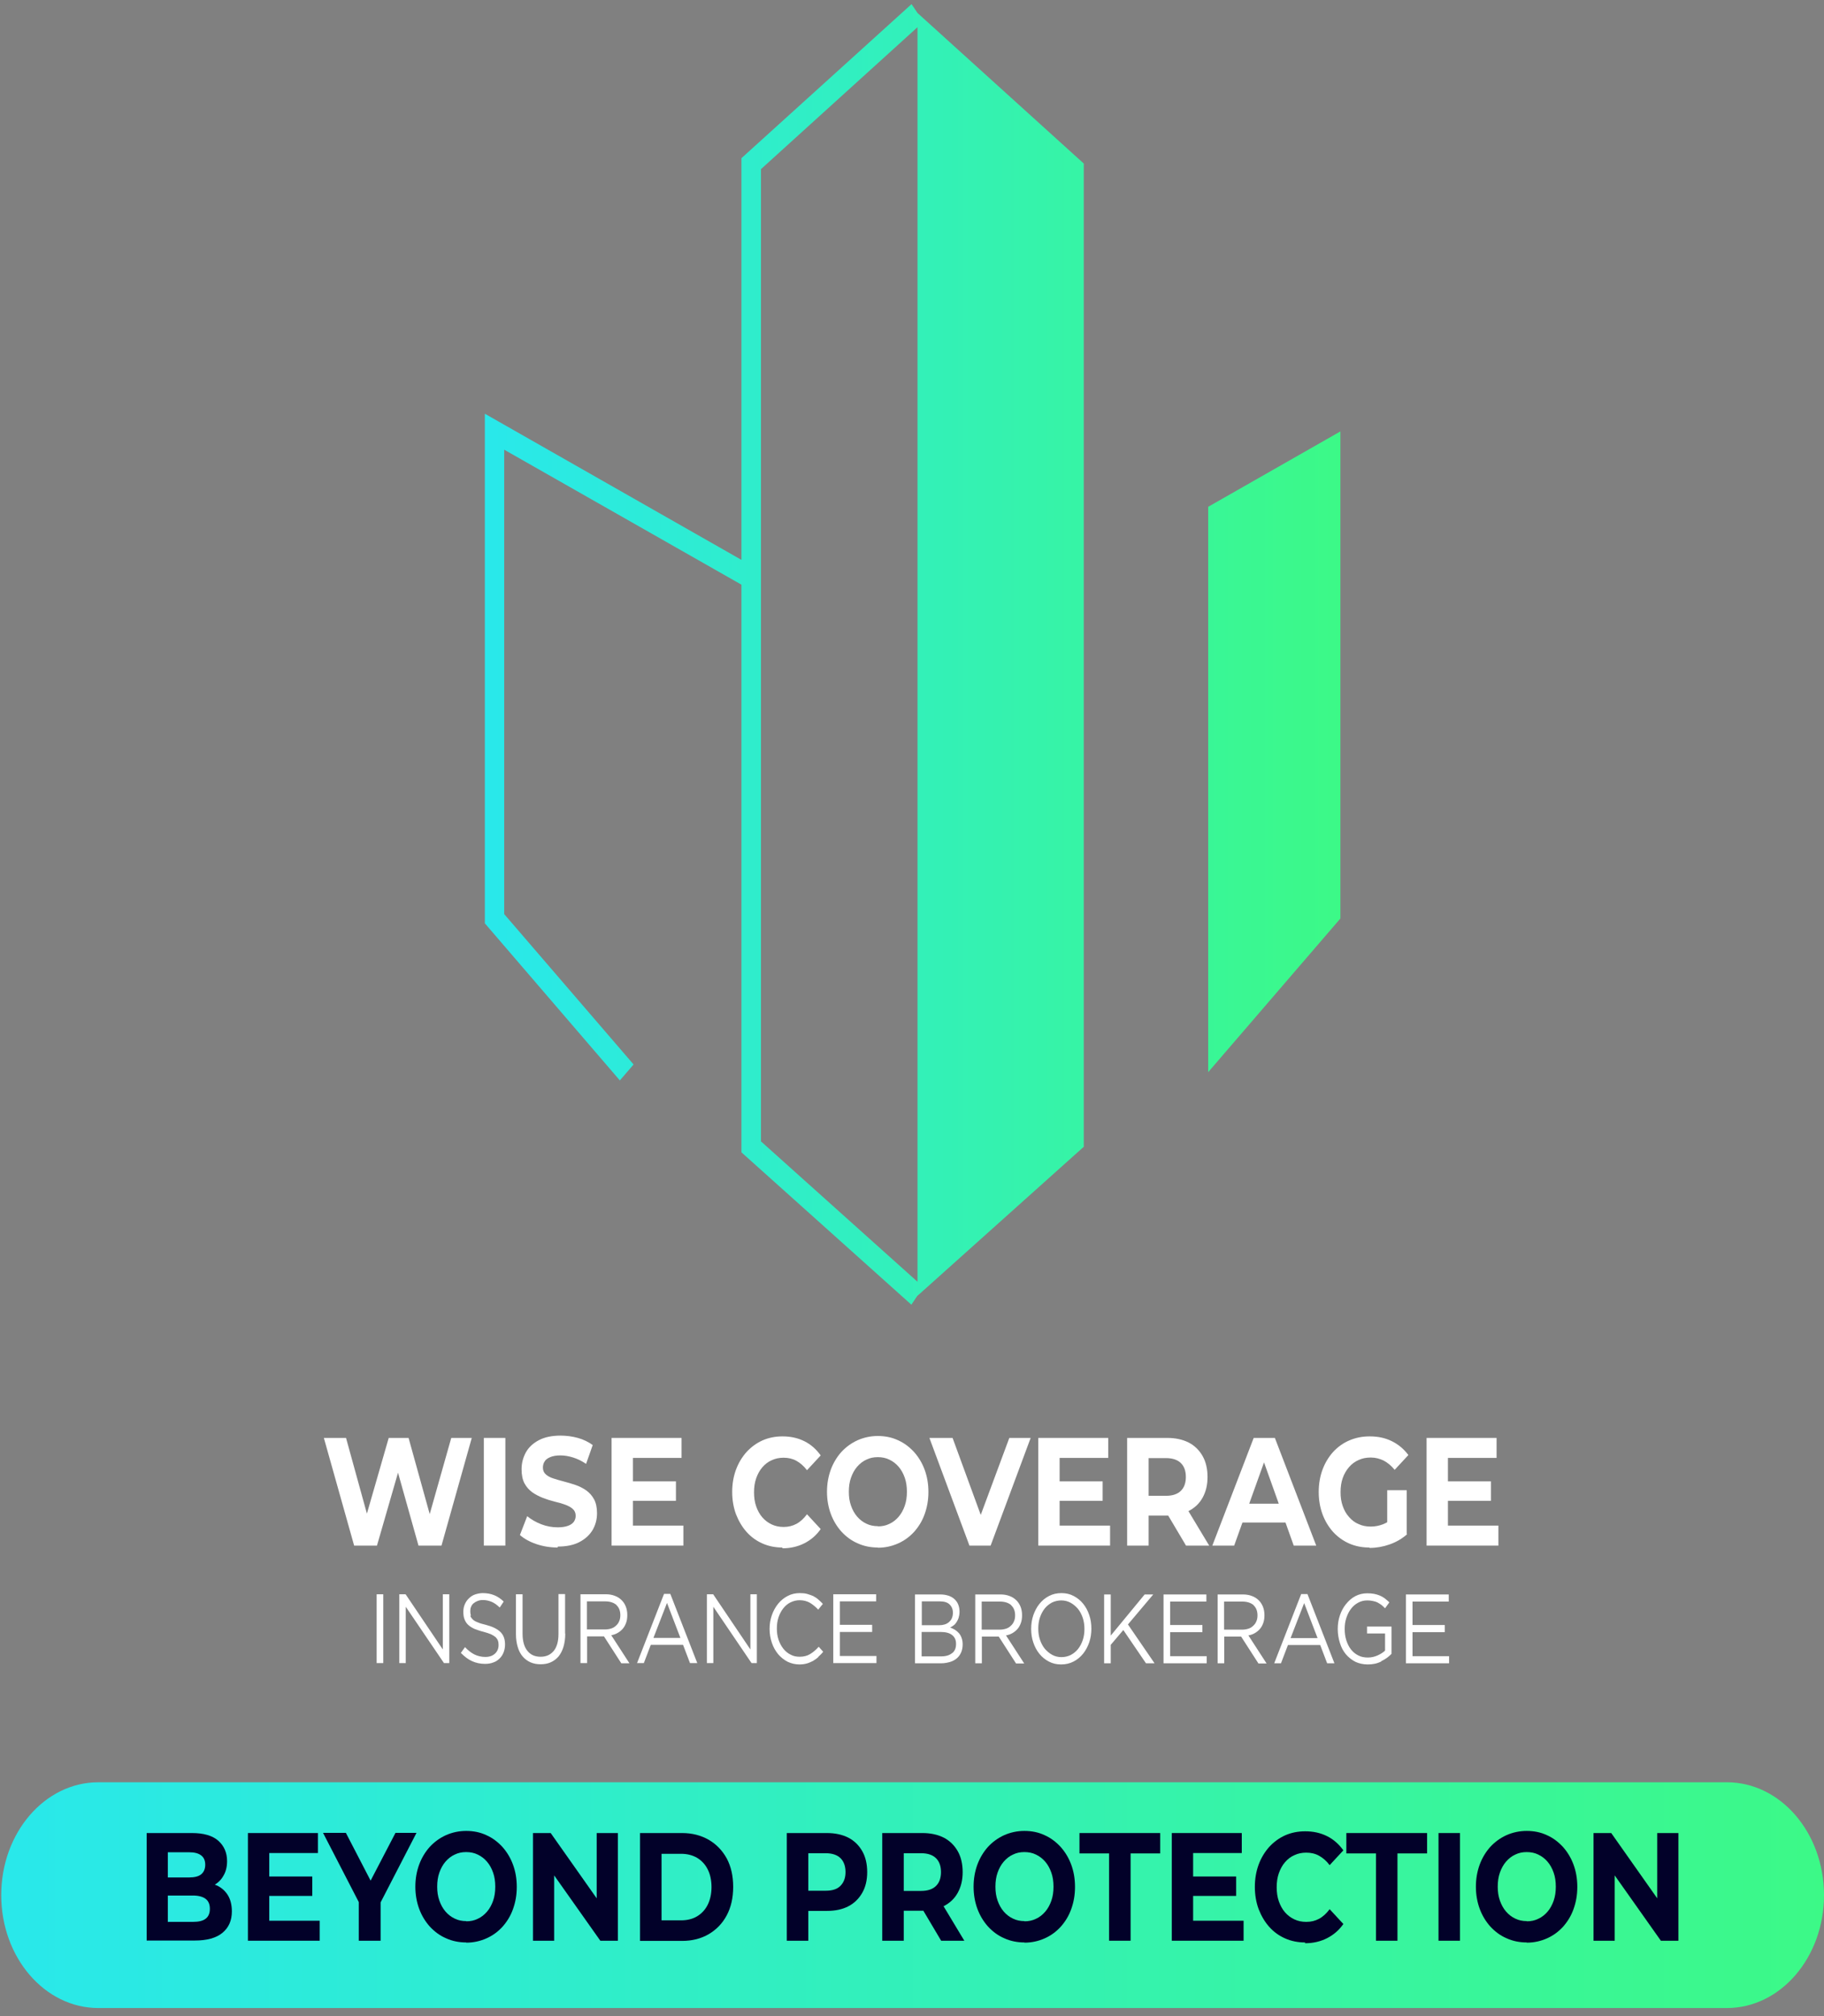 <svg width="304" height="336" viewBox="0 0 304 336" fill="none" xmlns="http://www.w3.org/2000/svg">
<rect x="0" y="0" width="304" height="336" fill="#808080" stroke="none"/>
<g clip-path="url(#clip0_153_19)">
<path d="M287.813 297.028H16.391C7.452 297.028 0.205 305.451 0.205 315.84C0.205 326.23 7.452 334.653 16.391 334.653H287.813C296.753 334.653 304 326.23 304 315.84C304 305.451 296.753 297.028 287.813 297.028Z" fill="url(#paint0_linear_153_19)"/>
<path d="M24.443 323.436V305.489H31.999C33.929 305.489 35.391 305.906 36.383 306.771C37.349 307.636 37.845 308.758 37.845 310.168C37.845 311.097 37.652 311.931 37.238 312.604C36.852 313.309 36.301 313.822 35.611 314.206C34.922 314.591 34.122 314.783 33.24 314.783L33.654 313.725C34.619 313.725 35.474 313.918 36.246 314.27C36.99 314.655 37.569 315.168 38.01 315.905C38.424 316.61 38.645 317.507 38.645 318.533C38.645 320.071 38.121 321.257 37.073 322.122C36.025 322.987 34.481 323.404 32.468 323.404H24.471L24.443 323.436ZM28.001 320.295H32.164C33.102 320.295 33.791 320.135 34.26 319.782C34.729 319.43 34.977 318.885 34.977 318.116C34.977 317.347 34.729 316.802 34.26 316.449C33.791 316.097 33.074 315.905 32.164 315.905H27.725V312.892H31.53C32.385 312.892 33.074 312.732 33.516 312.379C33.957 312.027 34.205 311.482 34.205 310.777C34.205 310.072 33.984 309.559 33.516 309.207C33.047 308.854 32.385 308.694 31.53 308.694H27.973V320.391L28.001 320.295Z" fill="#020129"/>
<path d="M44.877 320.103H53.287V323.436H41.319V305.489H52.984V308.822H44.877V320.103ZM44.601 312.732H52.046V315.969H44.601V312.732Z" fill="#020129"/>
<path d="M59.795 323.436V316.097L60.622 318.597L53.839 305.457H57.644L62.856 315.52H60.677L65.916 305.457H69.418L62.635 318.597L63.435 316.097V323.436H59.85H59.795Z" fill="#020129"/>
<path d="M77.719 323.724C76.505 323.724 75.375 323.5 74.327 323.019C73.279 322.571 72.397 321.898 71.624 321.064C70.88 320.231 70.273 319.238 69.86 318.116C69.446 316.994 69.225 315.744 69.225 314.43C69.225 313.116 69.446 311.867 69.86 310.745C70.273 309.623 70.88 308.63 71.624 307.796C72.397 306.963 73.279 306.322 74.327 305.842C75.347 305.393 76.478 305.136 77.691 305.136C78.904 305.136 80.035 305.361 81.055 305.842C82.076 306.29 82.958 306.963 83.73 307.796C84.475 308.63 85.081 309.623 85.495 310.745C85.908 311.867 86.129 313.084 86.129 314.462C86.129 315.841 85.908 317.026 85.495 318.18C85.081 319.334 84.475 320.295 83.73 321.128C82.958 321.962 82.076 322.603 81.055 323.051C80.035 323.5 78.932 323.756 77.719 323.756V323.724ZM77.719 320.199C78.408 320.199 79.042 320.071 79.621 319.782C80.2 319.526 80.724 319.109 81.165 318.597C81.607 318.084 81.938 317.475 82.186 316.77C82.434 316.065 82.544 315.296 82.544 314.43C82.544 313.565 82.434 312.796 82.186 312.091C81.938 311.386 81.607 310.777 81.165 310.264C80.724 309.751 80.228 309.367 79.621 309.078C79.042 308.79 78.38 308.662 77.691 308.662C77.002 308.662 76.367 308.79 75.788 309.078C75.209 309.335 74.685 309.751 74.244 310.264C73.803 310.777 73.472 311.386 73.224 312.091C72.976 312.796 72.865 313.565 72.865 314.43C72.865 315.296 72.976 316.033 73.224 316.738C73.472 317.443 73.803 318.052 74.244 318.565C74.685 319.077 75.182 319.462 75.788 319.75C76.367 320.039 77.029 320.167 77.719 320.167V320.199Z" fill="#020129"/>
<path d="M88.831 323.436V305.489H91.782L100.882 318.404H99.448V305.489H102.977V323.436H100.054L90.927 310.521H92.361V323.436H88.831Z" fill="#020129"/>
<path d="M106.672 323.436V305.489H113.677C115.359 305.489 116.82 305.874 118.116 306.611C119.385 307.348 120.405 308.405 121.122 309.719C121.839 311.065 122.197 312.636 122.197 314.462C122.197 316.289 121.839 317.86 121.122 319.206C120.405 320.552 119.412 321.577 118.116 322.346C116.848 323.083 115.359 323.468 113.677 323.468H106.672V323.436ZM110.257 320.039H113.511C114.531 320.039 115.441 319.815 116.186 319.366C116.93 318.917 117.537 318.276 117.951 317.443C118.364 316.61 118.585 315.616 118.585 314.495C118.585 313.373 118.364 312.347 117.951 311.546C117.537 310.713 116.93 310.072 116.186 309.623C115.414 309.175 114.531 308.95 113.511 308.95H110.257V320.071V320.039Z" fill="#020129"/>
<path d="M131.132 323.436V305.489H137.805C139.184 305.489 140.369 305.745 141.39 306.258C142.382 306.771 143.154 307.54 143.706 308.502C144.257 309.463 144.533 310.649 144.533 311.995C144.533 313.341 144.257 314.495 143.706 315.456C143.154 316.417 142.382 317.187 141.39 317.699C140.397 318.212 139.211 318.468 137.805 318.468H133.117L134.716 316.61V323.436H131.132ZM134.716 317.09L133.117 315.103H137.612C138.715 315.103 139.542 314.847 140.094 314.27C140.645 313.693 140.921 312.956 140.921 311.995C140.921 311.033 140.645 310.232 140.094 309.687C139.542 309.142 138.715 308.854 137.612 308.854H133.117L134.716 306.867V317.058V317.09Z" fill="#020129"/>
<path d="M147.042 323.436V305.489H153.716C155.094 305.489 156.28 305.745 157.3 306.258C158.293 306.771 159.065 307.54 159.617 308.502C160.168 309.463 160.444 310.649 160.444 311.995C160.444 313.341 160.168 314.462 159.617 315.456C159.065 316.449 158.293 317.155 157.3 317.667C156.308 318.18 155.122 318.436 153.716 318.436H149.028L150.627 316.61V323.436H147.042ZM150.627 317.09L149.028 315.135H153.523C154.626 315.135 155.453 314.847 156.004 314.302C156.556 313.757 156.832 312.988 156.832 311.995C156.832 311.001 156.556 310.232 156.004 309.687C155.453 309.142 154.626 308.854 153.523 308.854H149.028L150.627 306.867V317.058V317.09ZM156.859 323.436L152.999 316.93H156.804L160.72 323.436H156.859Z" fill="#020129"/>
<path d="M170.757 323.724C169.544 323.724 168.413 323.5 167.365 323.019C166.317 322.571 165.435 321.898 164.663 321.064C163.918 320.231 163.312 319.238 162.898 318.116C162.484 316.994 162.264 315.744 162.264 314.43C162.264 313.116 162.484 311.867 162.898 310.745C163.312 309.623 163.918 308.63 164.663 307.796C165.435 306.963 166.317 306.322 167.365 305.842C168.386 305.393 169.516 305.136 170.729 305.136C171.943 305.136 173.073 305.361 174.094 305.842C175.114 306.29 175.996 306.963 176.768 307.796C177.513 308.63 178.12 309.623 178.533 310.745C178.947 311.867 179.167 313.084 179.167 314.462C179.167 315.841 178.947 317.026 178.533 318.18C178.12 319.334 177.513 320.295 176.768 321.128C175.996 321.962 175.114 322.603 174.094 323.051C173.073 323.5 171.97 323.756 170.757 323.756V323.724ZM170.757 320.199C171.446 320.199 172.081 320.071 172.66 319.782C173.239 319.526 173.763 319.109 174.204 318.597C174.645 318.084 174.976 317.475 175.224 316.77C175.472 316.065 175.583 315.296 175.583 314.43C175.583 313.565 175.472 312.796 175.224 312.091C174.976 311.386 174.645 310.777 174.204 310.264C173.763 309.751 173.266 309.367 172.66 309.078C172.081 308.79 171.419 308.662 170.729 308.662C170.04 308.662 169.406 308.79 168.827 309.078C168.248 309.335 167.724 309.751 167.283 310.264C166.841 310.777 166.51 311.386 166.262 312.091C166.014 312.796 165.904 313.565 165.904 314.43C165.904 315.296 166.014 316.033 166.262 316.738C166.51 317.443 166.841 318.052 167.283 318.565C167.724 319.077 168.22 319.462 168.827 319.75C169.406 320.039 170.068 320.167 170.757 320.167V320.199Z" fill="#020129"/>
<path d="M184.848 323.436V308.886H179.912V305.489H193.369V308.886H188.433V323.436H184.848Z" fill="#020129"/>
<path d="M198.856 320.103H207.266V323.436H195.299V305.489H206.963V308.822H198.856V320.103ZM198.58 312.732H206.026V315.969H198.58V312.732Z" fill="#020129"/>
<path d="M217.497 323.725C216.311 323.725 215.208 323.5 214.188 323.051C213.168 322.603 212.285 321.962 211.541 321.129C210.796 320.295 210.217 319.302 209.776 318.18C209.362 317.058 209.142 315.809 209.142 314.463C209.142 313.117 209.362 311.867 209.776 310.745C210.19 309.623 210.796 308.63 211.541 307.797C212.313 306.963 213.195 306.322 214.188 305.874C215.208 305.425 216.311 305.201 217.525 305.201C218.876 305.201 220.061 305.457 221.164 306.002C222.267 306.547 223.15 307.348 223.894 308.373L221.606 310.841C221.082 310.136 220.475 309.623 219.841 309.271C219.207 308.918 218.49 308.758 217.718 308.758C217.001 308.758 216.339 308.886 215.732 309.175C215.125 309.431 214.602 309.848 214.16 310.36C213.719 310.873 213.388 311.482 213.14 312.187C212.892 312.892 212.782 313.661 212.782 314.527C212.782 315.392 212.892 316.161 213.14 316.866C213.388 317.571 213.719 318.18 214.16 318.693C214.602 319.206 215.125 319.59 215.732 319.879C216.339 320.167 217.001 320.295 217.718 320.295C218.49 320.295 219.179 320.135 219.841 319.783C220.503 319.43 221.082 318.885 221.606 318.18L223.894 320.648C223.15 321.705 222.24 322.475 221.164 323.019C220.089 323.564 218.876 323.853 217.525 323.853L217.497 323.725Z" fill="#020129"/>
<path d="M229.327 323.436V308.886H224.391V305.489H237.847V308.886H232.911V323.436H229.327Z" fill="#020129"/>
<path d="M239.75 323.436V305.489H243.335V323.436H239.75Z" fill="#020129"/>
<path d="M254.475 323.724C253.262 323.724 252.131 323.5 251.083 323.019C250.036 322.571 249.153 321.898 248.381 321.064C247.637 320.231 247.03 319.238 246.616 318.116C246.203 316.994 245.982 315.744 245.982 314.43C245.982 313.116 246.203 311.867 246.616 310.745C247.03 309.623 247.637 308.63 248.381 307.796C249.153 306.963 250.036 306.322 251.083 305.842C252.104 305.393 253.234 305.136 254.448 305.136C255.661 305.136 256.791 305.361 257.812 305.842C258.832 306.29 259.714 306.963 260.487 307.796C261.231 308.63 261.838 309.623 262.251 310.745C262.665 311.867 262.886 313.084 262.886 314.462C262.886 315.841 262.665 317.026 262.251 318.18C261.838 319.334 261.231 320.295 260.487 321.128C259.714 321.962 258.832 322.603 257.812 323.051C256.791 323.5 255.688 323.756 254.475 323.756V323.724ZM254.475 320.199C255.165 320.199 255.799 320.071 256.378 319.782C256.957 319.526 257.481 319.109 257.922 318.597C258.363 318.084 258.694 317.475 258.942 316.77C259.19 316.065 259.301 315.296 259.301 314.43C259.301 313.565 259.19 312.796 258.942 312.091C258.694 311.386 258.363 310.777 257.922 310.264C257.481 309.751 256.984 309.367 256.378 309.078C255.799 308.79 255.137 308.662 254.448 308.662C253.758 308.662 253.124 308.79 252.545 309.078C251.966 309.335 251.442 309.751 251.001 310.264C250.559 310.777 250.229 311.386 249.98 312.091C249.732 312.796 249.622 313.565 249.622 314.43C249.622 315.296 249.732 316.033 249.98 316.738C250.229 317.443 250.559 318.052 251.001 318.565C251.442 319.077 251.938 319.462 252.545 319.75C253.124 320.039 253.786 320.167 254.475 320.167V320.199Z" fill="#020129"/>
<path d="M265.588 323.436V305.489H268.538L277.638 318.404H276.204V305.489H279.734V323.436H276.811L267.684 310.521H269.118V323.436H265.588Z" fill="#020129"/>
<path fill-rule="evenodd" clip-rule="evenodd" d="M201.365 84.462V178.684L223.398 153.077V71.899L201.365 84.462ZM152.916 4.534L126.83 28.186V190.221L152.916 213.616V4.534ZM151.923 217.462L123.576 192.048V97.442L84.033 74.944V152.34L105.597 177.402L103.308 180.062L80.807 153.878V68.951L123.576 93.308V26.359L151.923 0.688L152.916 2.163L180.629 27.256V191.118L153.054 215.827L152.888 215.956L151.896 217.43L151.923 217.462ZM180.629 27.288L152.916 2.163L180.629 27.288ZM152.916 215.988L180.629 191.118L152.916 215.988Z" fill="url(#paint1_linear_153_19)"/>
<path d="M59.023 257.586L53.976 239.639H57.671L62.056 255.535H60.208L64.786 239.639H68.095L72.507 255.535H70.714L75.209 239.639H78.629L73.582 257.586H69.749L65.834 243.645H66.854L62.828 257.586H58.995H59.023Z" fill="white"/>
<path d="M80.641 257.586V239.639H84.226V257.586H80.641Z" fill="white"/>
<path d="M92.94 257.906C91.699 257.906 90.513 257.714 89.383 257.33C88.252 256.945 87.342 256.432 86.653 255.823L87.866 252.683C88.528 253.227 89.3 253.676 90.21 254.029C91.12 254.381 92.03 254.541 92.968 254.541C93.684 254.541 94.236 254.445 94.677 254.285C95.118 254.125 95.422 253.9 95.642 253.612C95.835 253.323 95.946 253.003 95.946 252.618C95.946 252.138 95.78 251.753 95.449 251.465C95.118 251.176 94.705 250.952 94.181 250.76C93.657 250.567 93.078 250.407 92.416 250.247C91.782 250.087 91.148 249.894 90.486 249.638C89.852 249.382 89.272 249.093 88.721 248.709C88.197 248.324 87.756 247.843 87.425 247.234C87.094 246.625 86.929 245.824 86.929 244.863C86.929 243.837 87.177 242.908 87.646 242.043C88.114 241.209 88.831 240.536 89.796 240.024C90.762 239.511 91.975 239.254 93.436 239.254C94.401 239.254 95.367 239.383 96.304 239.639C97.242 239.895 98.069 240.312 98.786 240.825L97.683 243.965C96.966 243.485 96.249 243.132 95.532 242.908C94.815 242.684 94.098 242.555 93.409 242.555C92.719 242.555 92.14 242.651 91.699 242.844C91.258 243.036 90.927 243.26 90.762 243.581C90.569 243.869 90.486 244.222 90.486 244.606C90.486 245.055 90.651 245.44 90.982 245.728C91.313 246.017 91.727 246.241 92.251 246.401C92.775 246.561 93.354 246.754 94.015 246.914C94.65 247.074 95.284 247.266 95.946 247.491C96.58 247.715 97.159 248.004 97.71 248.388C98.234 248.773 98.676 249.253 99.007 249.862C99.337 250.471 99.503 251.24 99.503 252.202C99.503 253.227 99.255 254.125 98.786 254.958C98.29 255.791 97.573 256.464 96.608 256.977C95.642 257.49 94.429 257.746 92.968 257.746L92.94 257.906Z" fill="white"/>
<path d="M105.487 254.253H113.897V257.586H101.93V239.639H113.594V242.972H105.487V254.253ZM105.211 246.882H112.656V250.119H105.211V246.882Z" fill="white"/>
<path d="M130.387 257.907C129.201 257.907 128.098 257.683 127.078 257.234C126.058 256.785 125.175 256.144 124.431 255.311C123.686 254.478 123.107 253.484 122.666 252.363C122.252 251.241 122.032 249.991 122.032 248.645C122.032 247.299 122.252 246.049 122.666 244.927C123.08 243.806 123.686 242.812 124.431 241.979C125.203 241.146 126.085 240.505 127.078 240.056C128.098 239.607 129.201 239.383 130.415 239.383C131.766 239.383 132.951 239.639 134.054 240.184C135.157 240.729 136.04 241.53 136.784 242.556L134.496 245.024C133.972 244.318 133.365 243.806 132.731 243.453C132.097 243.101 131.38 242.94 130.608 242.94C129.891 242.94 129.229 243.069 128.622 243.357C128.016 243.613 127.492 244.03 127.05 244.543C126.609 245.056 126.278 245.664 126.03 246.37C125.782 247.075 125.672 247.844 125.672 248.709C125.672 249.574 125.782 250.344 126.03 251.049C126.278 251.754 126.609 252.363 127.05 252.875C127.492 253.388 128.016 253.773 128.622 254.061C129.229 254.35 129.891 254.478 130.608 254.478C131.38 254.478 132.069 254.317 132.731 253.965C133.393 253.612 133.972 253.068 134.496 252.363L136.784 254.83C136.04 255.888 135.13 256.657 134.054 257.202C132.979 257.747 131.766 258.035 130.415 258.035L130.387 257.907Z" fill="white"/>
<path d="M146.325 257.907C145.112 257.907 143.982 257.682 142.934 257.202C141.886 256.753 141.003 256.08 140.231 255.247C139.487 254.414 138.88 253.42 138.467 252.298C138.053 251.177 137.832 249.927 137.832 248.613C137.832 247.299 138.053 246.049 138.467 244.927C138.88 243.806 139.487 242.812 140.231 241.979C141.003 241.146 141.886 240.505 142.934 240.024C143.954 239.575 145.085 239.319 146.298 239.319C147.511 239.319 148.642 239.543 149.662 240.024C150.682 240.473 151.565 241.146 152.337 241.979C153.081 242.812 153.688 243.806 154.102 244.927C154.515 246.049 154.736 247.267 154.736 248.645C154.736 250.023 154.515 251.209 154.102 252.362C153.688 253.516 153.081 254.478 152.337 255.311C151.565 256.144 150.682 256.785 149.662 257.234C148.642 257.682 147.539 257.939 146.325 257.939V257.907ZM146.325 254.381C147.015 254.381 147.649 254.253 148.228 253.965C148.807 253.708 149.331 253.292 149.772 252.779C150.214 252.266 150.544 251.657 150.793 250.952C151.041 250.247 151.151 249.478 151.151 248.613C151.151 247.748 151.041 246.978 150.793 246.273C150.544 245.568 150.214 244.959 149.772 244.447C149.331 243.934 148.835 243.549 148.228 243.261C147.649 242.972 146.987 242.844 146.298 242.844C145.608 242.844 144.974 242.972 144.395 243.261C143.816 243.517 143.292 243.934 142.851 244.447C142.41 244.959 142.079 245.568 141.831 246.273C141.582 246.978 141.472 247.748 141.472 248.613C141.472 249.478 141.582 250.215 141.831 250.92C142.079 251.625 142.41 252.234 142.851 252.747C143.292 253.26 143.789 253.644 144.395 253.933C144.974 254.221 145.636 254.349 146.325 254.349V254.381Z" fill="white"/>
<path d="M161.574 257.586L154.901 239.639H158.762L164.58 255.535H162.319L168.22 239.639H171.777L165.104 257.586H161.574Z" fill="white"/>
<path d="M176.603 254.253H185.013V257.586H173.046V239.639H184.71V242.972H176.603V254.253ZM176.327 246.882H183.772V250.119H176.327V246.882Z" fill="white"/>
<path d="M187.854 257.586V239.639H194.527C195.906 239.639 197.091 239.896 198.112 240.408C199.104 240.921 199.876 241.69 200.428 242.652C200.979 243.613 201.255 244.799 201.255 246.145C201.255 247.491 200.979 248.613 200.428 249.606C199.876 250.6 199.104 251.305 198.112 251.817C197.119 252.33 195.933 252.587 194.527 252.587H189.839L191.438 250.76V257.586H187.854ZM191.438 251.241L189.839 249.286H194.334C195.437 249.286 196.264 248.997 196.815 248.452C197.367 247.908 197.643 247.138 197.643 246.145C197.643 245.151 197.367 244.382 196.815 243.837C196.264 243.293 195.437 243.004 194.334 243.004H189.839L191.438 241.017V251.209V251.241ZM197.67 257.586L193.81 251.08H197.615L201.531 257.586H197.67Z" fill="white"/>
<path d="M202.055 257.586L208.949 239.639H212.478L219.372 257.586H215.622L209.969 241.754H211.375L205.695 257.586H202.027H202.055ZM205.502 253.74L206.439 250.6H214.381L215.346 253.74H205.474H205.502Z" fill="white"/>
<path d="M228.224 257.907C227.01 257.907 225.88 257.683 224.859 257.234C223.839 256.785 222.957 256.144 222.185 255.311C221.44 254.478 220.833 253.484 220.42 252.363C220.006 251.241 219.786 249.991 219.786 248.645C219.786 247.299 220.006 246.049 220.42 244.927C220.833 243.806 221.44 242.812 222.185 241.979C222.957 241.146 223.839 240.505 224.887 240.056C225.935 239.607 227.038 239.383 228.279 239.383C229.658 239.383 230.871 239.639 231.974 240.184C233.077 240.729 233.987 241.498 234.731 242.492L232.443 244.959C231.891 244.286 231.284 243.774 230.623 243.421C229.961 243.101 229.244 242.908 228.472 242.908C227.7 242.908 227.038 243.037 226.431 243.325C225.825 243.581 225.273 243.998 224.832 244.511C224.391 245.024 224.032 245.632 223.784 246.337C223.536 247.043 223.426 247.812 223.426 248.677C223.426 249.542 223.536 250.279 223.784 250.984C224.032 251.69 224.363 252.298 224.832 252.811C225.273 253.324 225.797 253.741 226.431 253.997C227.038 254.285 227.7 254.414 228.444 254.414C229.189 254.414 229.823 254.285 230.512 254.029C231.174 253.773 231.836 253.324 232.47 252.683L234.511 255.696C233.683 256.433 232.691 257.009 231.588 257.394C230.485 257.779 229.382 257.971 228.279 257.971L228.224 257.907ZM231.202 255.087V248.357H234.456V255.631L231.202 255.087Z" fill="white"/>
<path d="M241.322 254.253H249.732V257.586H237.765V239.639H249.429V242.972H241.322V254.253ZM241.046 246.882H248.491V250.119H241.046V246.882Z" fill="white"/>
<path d="M63.876 265.694V277.167H62.773V265.694H63.876ZM73.803 265.694H74.878V277.167H73.996L67.626 267.777V277.167H66.551V265.694H67.599L73.803 274.892V265.694ZM78.38 269.284C78.463 269.508 78.601 269.7 78.794 269.893C78.987 270.085 79.263 270.245 79.621 270.373C79.98 270.534 80.421 270.662 80.972 270.79C82.075 271.078 82.875 271.463 83.399 271.976C83.923 272.488 84.171 273.161 84.171 274.059C84.171 274.54 84.088 274.988 83.923 275.405C83.757 275.821 83.537 276.142 83.234 276.43C82.93 276.719 82.599 276.943 82.186 277.071C81.772 277.232 81.331 277.296 80.835 277.296C80.035 277.296 79.318 277.135 78.684 276.847C78.022 276.559 77.415 276.078 76.809 275.469L77.498 274.507C78.022 275.052 78.546 275.469 79.07 275.725C79.594 275.982 80.2 276.142 80.89 276.142C81.579 276.142 82.103 275.95 82.489 275.597C82.875 275.245 83.096 274.764 83.096 274.155C83.096 273.867 83.068 273.642 82.985 273.418C82.903 273.194 82.765 273.001 82.599 272.841C82.406 272.681 82.158 272.52 81.827 272.36C81.496 272.232 81.055 272.072 80.559 271.944C80.007 271.815 79.511 271.623 79.07 271.463C78.656 271.271 78.298 271.046 78.022 270.79C77.746 270.534 77.553 270.213 77.415 269.86C77.277 269.508 77.222 269.091 77.222 268.611C77.222 268.13 77.305 267.745 77.47 267.361C77.636 266.976 77.856 266.656 78.16 266.367C78.463 266.079 78.794 265.854 79.18 265.726C79.566 265.598 80.007 265.502 80.476 265.502C81.193 265.502 81.827 265.63 82.379 265.854C82.93 266.079 83.454 266.431 83.951 266.912L83.289 267.906C82.82 267.457 82.379 267.136 81.91 266.944C81.441 266.752 80.972 266.656 80.448 266.656C80.118 266.656 79.842 266.72 79.594 266.816C79.346 266.912 79.125 267.04 78.932 267.201C78.739 267.361 78.601 267.553 78.518 267.777C78.408 268.002 78.38 268.258 78.38 268.514C78.38 268.771 78.408 269.027 78.491 269.252L78.38 269.284ZM94.209 272.264C94.209 273.097 94.098 273.834 93.905 274.475C93.712 275.116 93.436 275.629 93.078 276.078C92.719 276.494 92.278 276.815 91.782 277.039C91.285 277.264 90.706 277.36 90.1 277.36C89.493 277.36 88.942 277.264 88.418 277.039C87.921 276.815 87.48 276.494 87.122 276.078C86.763 275.661 86.487 275.148 86.294 274.507C86.101 273.867 85.991 273.161 85.991 272.36V265.694H87.094V272.264C87.094 273.514 87.37 274.475 87.894 275.116C88.418 275.789 89.162 276.11 90.1 276.11C91.037 276.11 91.727 275.789 92.278 275.148C92.802 274.507 93.078 273.578 93.078 272.328V265.662H94.181V272.232L94.209 272.264ZM103.529 277.167L100.661 272.713H97.848V277.167H96.745V265.694H100.992C101.543 265.694 102.04 265.79 102.453 265.951C102.895 266.111 103.253 266.335 103.584 266.656C103.915 266.976 104.136 267.329 104.301 267.745C104.466 268.162 104.549 268.643 104.549 269.155C104.549 269.636 104.494 270.053 104.356 270.437C104.218 270.822 104.053 271.142 103.805 271.431C103.556 271.719 103.281 271.944 102.95 272.136C102.619 272.328 102.26 272.456 101.874 272.52L104.908 277.2H103.529V277.167ZM102.757 267.489C102.316 267.104 101.681 266.88 100.882 266.88H97.821V271.559H100.854C101.213 271.559 101.571 271.495 101.874 271.399C102.178 271.303 102.453 271.142 102.674 270.918C102.895 270.726 103.088 270.469 103.198 270.181C103.336 269.893 103.391 269.54 103.391 269.187C103.391 268.45 103.17 267.906 102.729 267.489H102.757ZM116.186 277.167H115L113.842 274.123H108.465L107.307 277.167H106.176L110.671 265.63H111.719L116.213 277.167H116.186ZM111.167 267.136L108.906 272.969H113.401L111.167 267.136ZM125.065 265.694H126.14V277.167H125.258L118.888 267.777V277.167H117.813V265.694H118.861L125.065 274.892V265.694ZM136.371 276.174C136.095 276.43 135.792 276.623 135.488 276.815C135.158 276.975 134.827 277.135 134.468 277.232C134.11 277.328 133.696 277.392 133.255 277.392C132.538 277.392 131.876 277.232 131.269 276.943C130.663 276.623 130.139 276.206 129.698 275.693C129.256 275.148 128.898 274.54 128.65 273.802C128.402 273.097 128.264 272.296 128.264 271.463C128.264 270.63 128.402 269.86 128.65 269.155C128.898 268.45 129.256 267.809 129.698 267.265C130.139 266.72 130.663 266.303 131.269 265.983C131.876 265.662 132.538 265.502 133.282 265.502C133.724 265.502 134.137 265.534 134.496 265.63C134.854 265.726 135.185 265.854 135.516 265.983C135.819 266.143 136.123 266.335 136.371 266.56C136.647 266.784 136.895 267.04 137.143 267.297L136.371 268.258C135.957 267.809 135.488 267.425 135.02 267.136C134.523 266.848 133.944 266.688 133.282 266.688C132.731 266.688 132.235 266.816 131.766 267.04C131.297 267.265 130.883 267.617 130.552 268.034C130.222 268.45 129.946 268.963 129.753 269.54C129.56 270.117 129.477 270.726 129.477 271.399C129.477 272.072 129.56 272.681 129.753 273.258C129.946 273.834 130.222 274.347 130.552 274.764C130.883 275.18 131.297 275.533 131.766 275.757C132.235 276.014 132.731 276.11 133.282 276.11C133.972 276.11 134.551 275.95 135.02 275.661C135.516 275.373 135.985 274.956 136.454 274.443L137.198 275.277C136.95 275.597 136.674 275.854 136.398 276.11L136.371 276.174ZM145.995 266.88H139.983V270.79H145.36V271.976H139.983V275.982H146.077V277.167H138.88V265.694H146.022V266.88H145.995ZM158.045 265.919C158.431 266.047 158.789 266.239 159.065 266.495C159.341 266.752 159.562 267.04 159.699 267.393C159.837 267.745 159.92 268.13 159.92 268.579C159.92 268.963 159.865 269.284 159.782 269.572C159.699 269.861 159.562 270.117 159.424 270.341C159.286 270.566 159.12 270.758 158.927 270.886C158.734 271.046 158.541 271.142 158.348 271.239C158.652 271.335 158.9 271.463 159.175 271.623C159.424 271.783 159.644 271.976 159.837 272.2C160.03 272.424 160.168 272.681 160.278 273.001C160.389 273.322 160.444 273.642 160.444 274.059C160.444 274.54 160.361 274.988 160.196 275.373C160.03 275.757 159.782 276.11 159.479 276.366C159.175 276.623 158.789 276.847 158.348 276.975C157.907 277.103 157.411 277.2 156.887 277.2H152.502V265.726H156.694C157.19 265.726 157.631 265.79 158.017 265.919H158.045ZM158.183 270.309C158.596 269.957 158.817 269.444 158.817 268.771C158.817 268.194 158.624 267.745 158.265 267.393C157.907 267.04 157.356 266.88 156.639 266.88H153.633V270.854H156.528C157.19 270.854 157.742 270.694 158.155 270.341L158.183 270.309ZM158.707 275.501C159.148 275.148 159.341 274.636 159.341 273.963C159.341 273.29 159.12 272.841 158.679 272.488C158.238 272.136 157.576 271.976 156.721 271.976H153.605V276.046H156.914C157.659 276.046 158.265 275.853 158.679 275.501H158.707ZM169.323 277.2L166.455 272.745H163.643V277.2H162.54V265.726H166.786C167.338 265.726 167.834 265.822 168.248 265.983C168.689 266.143 169.047 266.367 169.378 266.688C169.682 266.976 169.93 267.361 170.095 267.777C170.261 268.194 170.343 268.675 170.343 269.187C170.343 269.668 170.288 270.085 170.15 270.469C170.013 270.854 169.847 271.174 169.599 271.463C169.351 271.751 169.075 271.976 168.744 272.168C168.413 272.36 168.055 272.488 167.669 272.553L170.702 277.232H169.323V277.2ZM168.551 267.521C168.11 267.136 167.476 266.912 166.676 266.912H163.615V271.591H166.648C167.007 271.591 167.365 271.527 167.669 271.431C167.972 271.335 168.248 271.174 168.468 270.95C168.689 270.758 168.882 270.501 168.992 270.213C169.13 269.925 169.185 269.572 169.185 269.22C169.185 268.482 168.965 267.938 168.523 267.521H168.551ZM181.539 273.706C181.291 274.411 180.96 275.052 180.519 275.597C180.077 276.142 179.553 276.591 178.919 276.911C178.285 277.232 177.623 277.392 176.851 277.392C176.079 277.392 175.417 277.232 174.811 276.911C174.204 276.591 173.68 276.174 173.239 275.629C172.798 275.084 172.467 274.475 172.219 273.738C171.97 273.033 171.86 272.264 171.86 271.463C171.86 270.662 171.97 269.925 172.219 269.187C172.467 268.482 172.798 267.841 173.239 267.297C173.68 266.752 174.204 266.303 174.838 265.983C175.445 265.662 176.134 265.502 176.906 265.502C177.678 265.502 178.34 265.662 178.947 265.983C179.553 266.303 180.077 266.72 180.519 267.265C180.96 267.809 181.291 268.418 181.539 269.155C181.787 269.86 181.897 270.63 181.897 271.431C181.897 272.232 181.787 272.969 181.539 273.706ZM180.463 269.636C180.27 269.059 179.995 268.547 179.664 268.13C179.305 267.713 178.892 267.361 178.423 267.104C177.954 266.848 177.43 266.72 176.879 266.72C176.327 266.72 175.803 266.848 175.334 267.072C174.866 267.329 174.452 267.649 174.121 268.066C173.79 268.482 173.515 268.995 173.322 269.572C173.128 270.149 173.046 270.758 173.046 271.399C173.046 272.04 173.128 272.681 173.322 273.258C173.515 273.834 173.79 274.347 174.121 274.764C174.48 275.18 174.893 275.533 175.362 275.789C175.831 276.046 176.355 276.174 176.906 276.174C177.458 276.174 177.982 276.046 178.45 275.821C178.919 275.565 179.333 275.245 179.664 274.828C179.995 274.411 180.27 273.899 180.463 273.322C180.657 272.745 180.739 272.136 180.739 271.495C180.739 270.854 180.657 270.213 180.463 269.636ZM192.403 277.2H190.997L187.219 271.655L185.124 274.123V277.2H184.021V265.726H185.124V272.585L190.777 265.726H192.21L187.991 270.726L192.403 277.167V277.2ZM201.035 266.912H195.023V270.822H200.4V272.008H195.023V276.014H201.117V277.2H193.92V265.726H201.062V266.912H201.035ZM209.721 277.2L206.853 272.745H204.04V277.2H202.937V265.726H207.184C207.735 265.726 208.232 265.822 208.645 265.983C209.086 266.143 209.445 266.367 209.776 266.688C210.079 266.976 210.327 267.361 210.493 267.777C210.658 268.194 210.741 268.675 210.741 269.187C210.741 269.668 210.686 270.085 210.548 270.469C210.41 270.854 210.245 271.174 209.996 271.463C209.748 271.751 209.472 271.976 209.142 272.168C208.811 272.36 208.452 272.488 208.066 272.553L211.099 277.232H209.721V277.2ZM208.949 267.521C208.507 267.136 207.873 266.912 207.073 266.912H204.013V271.591H207.046C207.404 271.591 207.763 271.527 208.066 271.431C208.369 271.335 208.645 271.174 208.866 270.95C209.086 270.758 209.279 270.501 209.39 270.213C209.528 269.925 209.583 269.572 209.583 269.22C209.583 268.482 209.362 267.938 208.921 267.521H208.949ZM222.378 277.2H221.192L220.034 274.155H214.657L213.498 277.2H212.368L216.863 265.662H217.91L222.405 277.2H222.378ZM217.359 267.168L215.098 273.001H219.593L217.359 267.168ZM230.237 276.879C229.575 277.232 228.803 277.392 227.975 277.392C227.203 277.392 226.486 277.232 225.88 276.943C225.273 276.623 224.749 276.206 224.308 275.693C223.867 275.148 223.536 274.54 223.315 273.802C223.095 273.097 222.957 272.328 222.957 271.495C222.957 270.662 223.067 269.957 223.315 269.22C223.563 268.482 223.894 267.874 224.335 267.329C224.777 266.784 225.273 266.335 225.88 266.015C226.486 265.694 227.148 265.534 227.893 265.534C228.306 265.534 228.692 265.566 229.023 265.63C229.354 265.694 229.685 265.79 229.988 265.919C230.292 266.047 230.567 266.207 230.816 266.399C231.064 266.592 231.312 266.816 231.56 267.04L230.843 268.034C230.65 267.841 230.457 267.649 230.264 267.489C230.044 267.329 229.823 267.201 229.602 267.072C229.354 266.944 229.106 266.88 228.803 266.816C228.527 266.752 228.196 266.72 227.865 266.72C227.314 266.72 226.817 266.848 226.348 267.104C225.88 267.361 225.494 267.681 225.163 268.13C224.832 268.547 224.584 269.059 224.391 269.636C224.198 270.213 224.115 270.822 224.115 271.463C224.115 272.168 224.198 272.777 224.391 273.386C224.584 273.963 224.832 274.475 225.163 274.892C225.494 275.309 225.907 275.661 226.376 275.886C226.845 276.142 227.396 276.238 228.003 276.238C228.554 276.238 229.106 276.11 229.602 275.886C230.099 275.661 230.512 275.405 230.843 275.084V272.232H227.838V271.078H231.919V275.629C231.45 276.11 230.898 276.527 230.209 276.847L230.237 276.879ZM241.432 266.912H235.421V270.822H240.798V272.008H235.421V276.014H241.515V277.2H234.318V265.726H241.46V266.912H241.432Z" fill="white"/>
</g>
<defs>
<linearGradient id="paint0_linear_153_19" x1="0.205" y1="315.84" x2="304" y2="315.84" gradientUnits="userSpaceOnUse">
<stop stop-color="#29E8EB"/>
<stop offset="1" stop-color="#3CF987"/>
</linearGradient>
<linearGradient id="paint1_linear_153_19" x1="80.807" y1="109.075" x2="223.398" y2="109.075" gradientUnits="userSpaceOnUse">
<stop stop-color="#29E8EB"/>
<stop offset="1" stop-color="#3CF987"/>
</linearGradient>
<clipPath id="clip0_153_19">
<rect width="303.795" height="334.358" fill="white" transform="translate(0.205 0.688)"/>
</clipPath>
</defs>
</svg>
